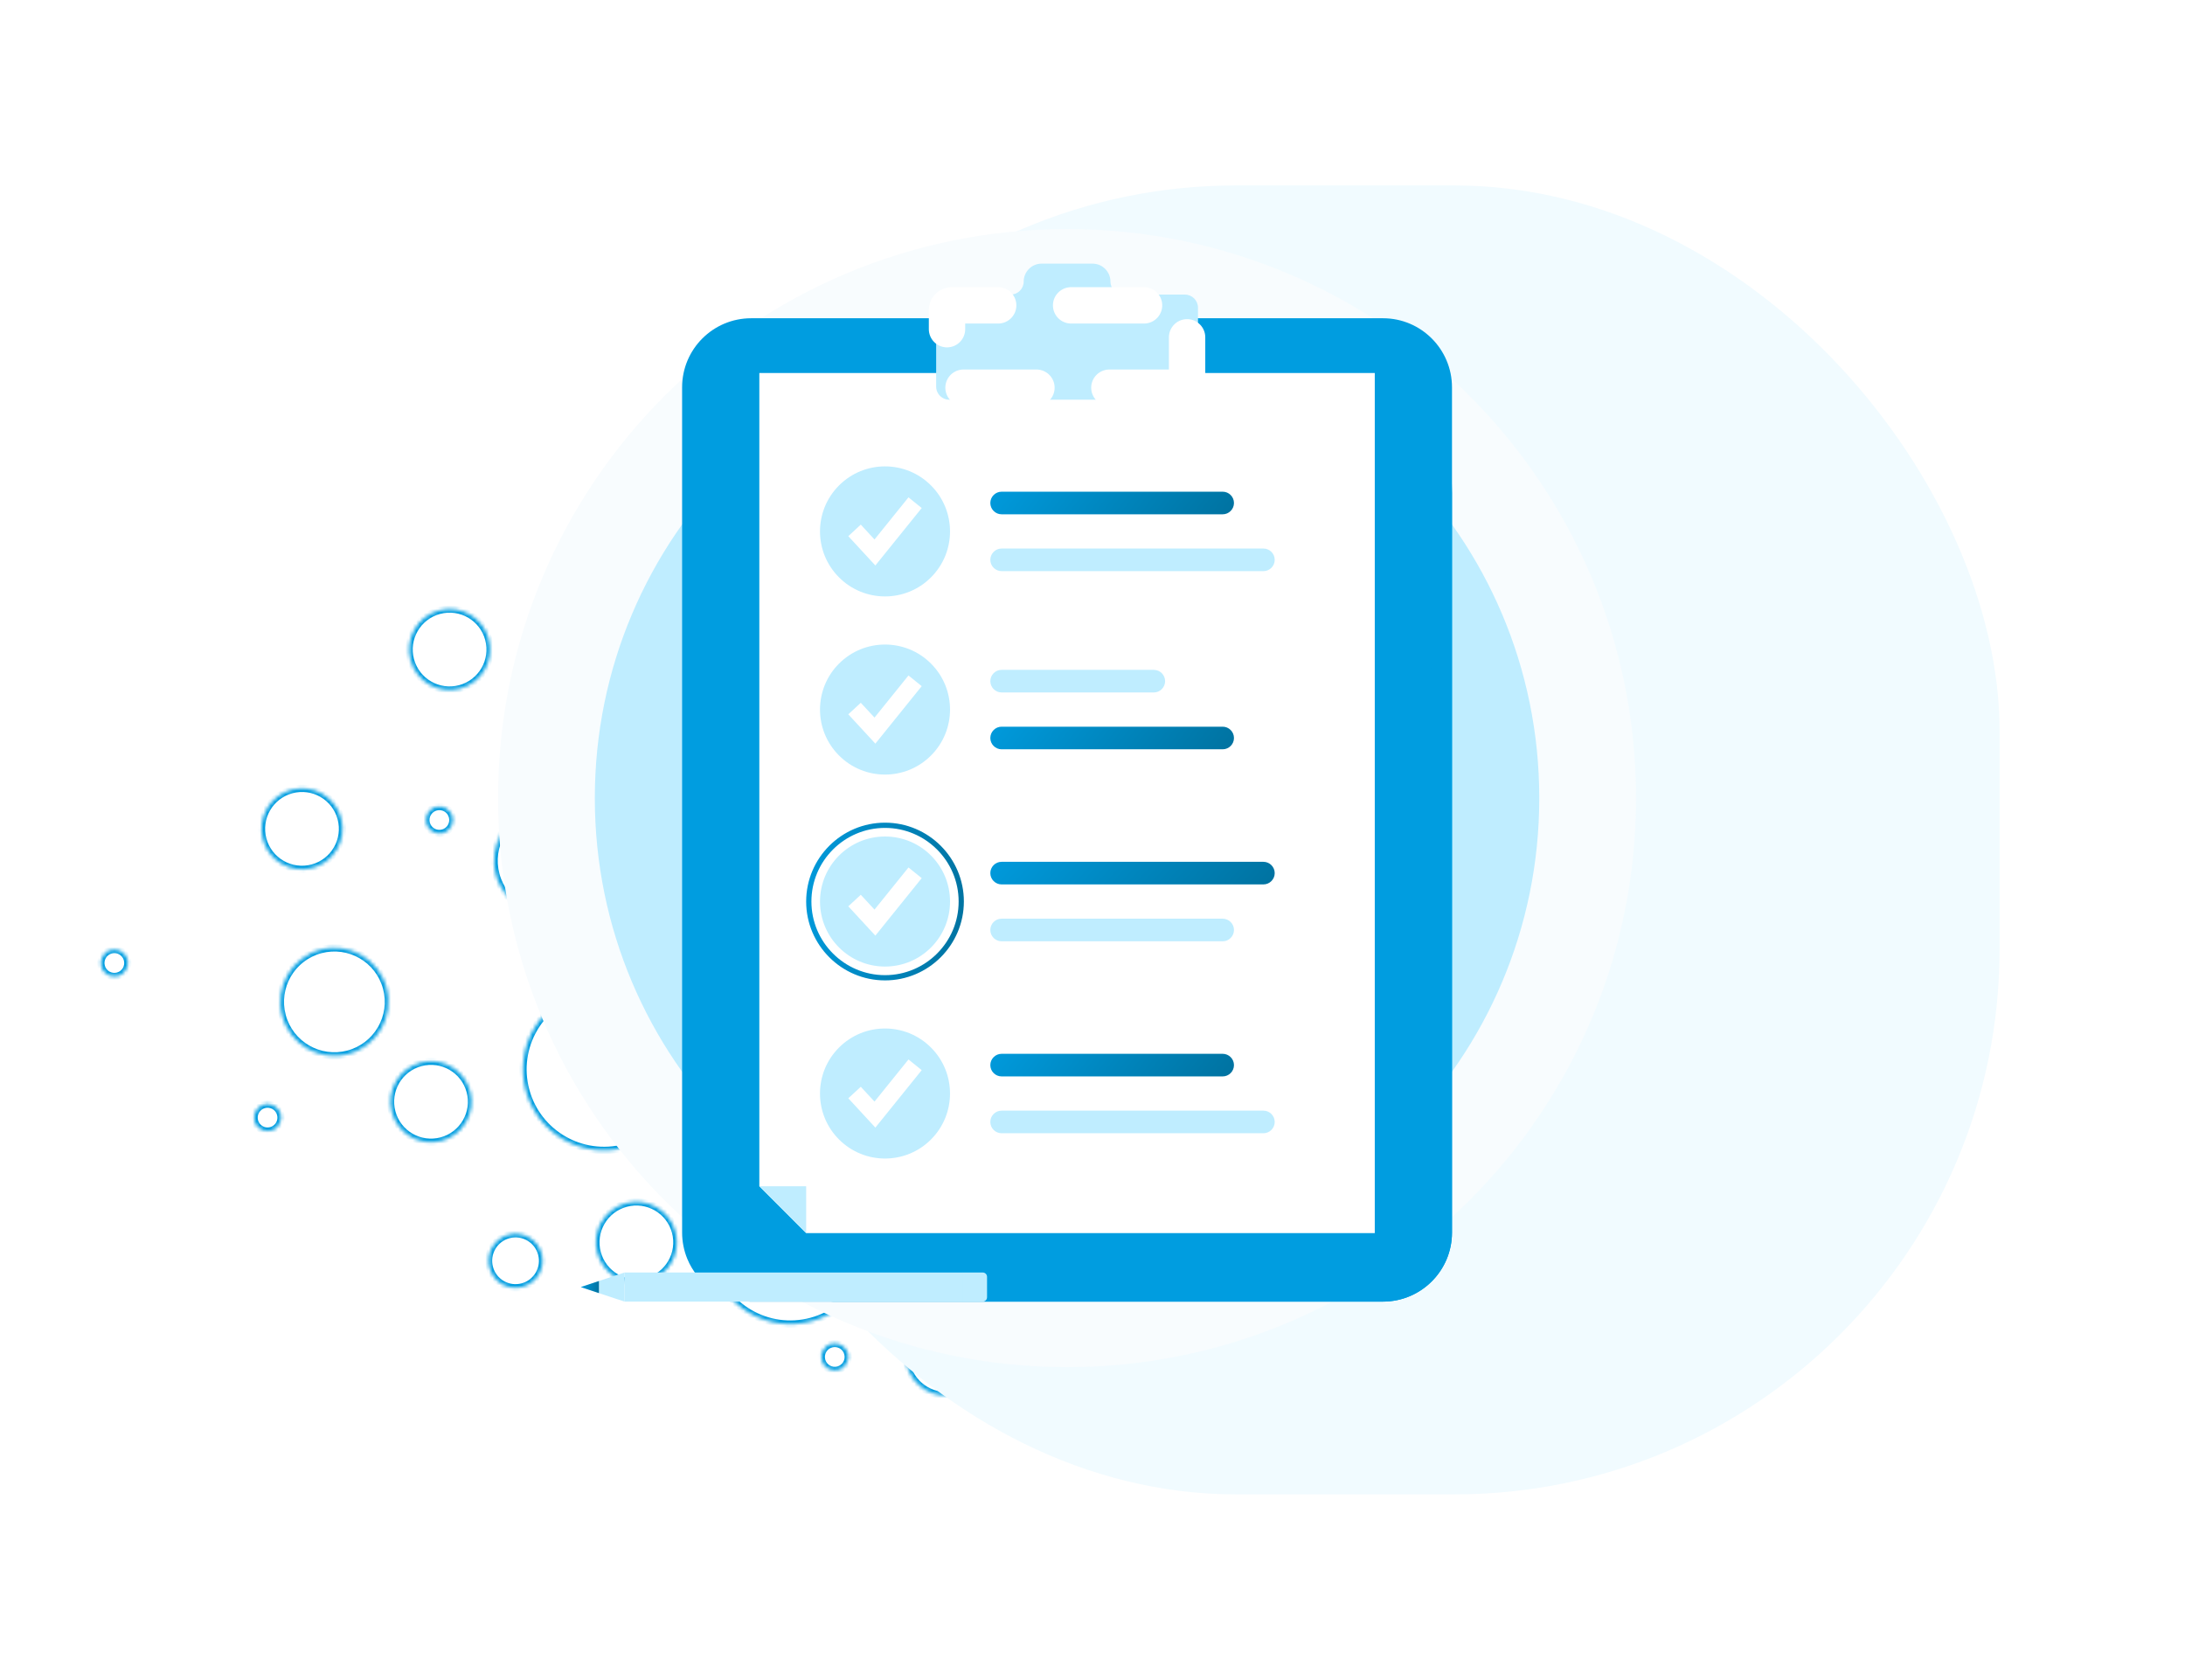 <?xml version="1.0" encoding="UTF-8"?> <svg xmlns="http://www.w3.org/2000/svg" width="601" height="462" viewBox="0 0 601 462" fill="none"> <mask id="path-1-inside-1_17_37" fill="white"> <path fill-rule="evenodd" clip-rule="evenodd" d="M203.712 118.759C205.304 124.701 201.778 130.809 195.836 132.401C189.895 133.993 183.787 130.467 182.195 124.525C180.603 118.583 184.129 112.475 190.071 110.883C196.013 109.291 202.12 112.817 203.712 118.759ZM177.013 191.257C188.897 188.072 195.95 175.857 192.765 163.973C189.581 152.09 177.366 145.037 165.482 148.222C153.598 151.406 146.546 163.621 149.73 175.505C152.915 187.388 165.13 194.441 177.013 191.257ZM154.604 251.074C162.526 248.951 167.228 240.808 165.105 232.885C162.982 224.962 154.839 220.261 146.916 222.384C138.994 224.507 134.292 232.65 136.415 240.573C138.538 248.495 146.681 253.197 154.604 251.074ZM238.89 336.114C242.075 347.998 235.022 360.213 223.138 363.397C211.255 366.581 199.039 359.529 195.855 347.645C192.671 335.761 199.723 323.546 211.607 320.362C223.491 317.178 235.706 324.23 238.89 336.114ZM171.901 315.626C183.785 312.442 190.837 300.227 187.653 288.343C184.469 276.459 172.254 269.407 160.37 272.591C148.486 275.775 141.434 287.99 144.618 299.874C147.802 311.758 160.017 318.81 171.901 315.626ZM216.343 280.656C217.404 284.617 215.053 288.689 211.092 289.75C207.131 290.811 203.059 288.461 201.998 284.499C200.936 280.538 203.287 276.466 207.248 275.405C211.21 274.344 215.281 276.694 216.343 280.656ZM121.436 313.774C127.378 312.182 130.904 306.074 129.312 300.132C127.72 294.19 121.613 290.664 115.671 292.256C109.729 293.848 106.203 299.956 107.795 305.898C109.387 311.84 115.494 315.366 121.436 313.774ZM77.182 306.412C77.713 308.393 76.537 310.429 74.557 310.959C72.576 311.49 70.54 310.315 70.01 308.334C69.479 306.353 70.654 304.318 72.635 303.787C74.615 303.256 76.651 304.432 77.182 306.412ZM32.414 268.44C34.395 267.909 35.57 265.873 35.04 263.892C34.509 261.912 32.473 260.736 30.492 261.267C28.512 261.798 27.337 263.834 27.867 265.814C28.398 267.795 30.434 268.97 32.414 268.44ZM124.438 224.563C124.968 226.544 123.793 228.579 121.812 229.11C119.832 229.641 117.796 228.465 117.265 226.485C116.735 224.504 117.91 222.468 119.891 221.938C121.871 221.407 123.907 222.582 124.438 224.563ZM162.926 210.407C164.907 209.876 166.082 207.84 165.552 205.86C165.021 203.879 162.985 202.703 161.005 203.234C159.024 203.765 157.848 205.801 158.379 207.781C158.91 209.762 160.946 210.937 162.926 210.407ZM203.336 203.422C203.866 205.403 202.691 207.439 200.71 207.97C198.73 208.5 196.694 207.325 196.163 205.344C195.632 203.364 196.808 201.328 198.788 200.797C200.769 200.266 202.805 201.442 203.336 203.422ZM214.541 173.514C216.522 172.983 217.697 170.947 217.166 168.967C216.635 166.986 214.6 165.811 212.619 166.342C210.638 166.872 209.463 168.908 209.994 170.889C210.524 172.869 212.56 174.045 214.541 173.514ZM257.525 319.589C258.056 321.57 256.881 323.606 254.9 324.137C252.919 324.667 250.884 323.492 250.353 321.511C249.822 319.531 250.998 317.495 252.978 316.964C254.959 316.433 256.995 317.609 257.525 319.589ZM220.444 310.307C222.424 309.776 223.6 307.74 223.069 305.759C222.538 303.779 220.503 302.603 218.522 303.134C216.541 303.665 215.366 305.701 215.897 307.681C216.427 309.662 218.463 310.837 220.444 310.307ZM199.63 304.353C200.161 306.333 198.985 308.369 197.005 308.9C195.024 309.43 192.988 308.255 192.458 306.274C191.927 304.294 193.102 302.258 195.083 301.727C197.064 301.197 199.099 302.372 199.63 304.353ZM230.568 376.781C232.549 376.25 233.724 374.214 233.193 372.234C232.663 370.253 230.627 369.078 228.646 369.608C226.666 370.139 225.49 372.175 226.021 374.156C226.552 376.136 228.588 377.312 230.568 376.781ZM148.976 344.831C150.038 348.792 147.687 352.864 143.726 353.926C139.765 354.987 135.693 352.636 134.631 348.675C133.57 344.714 135.921 340.642 139.882 339.581C143.843 338.519 147.915 340.87 148.976 344.831ZM195.717 232.37C199.678 231.308 202.029 227.237 200.968 223.276C199.906 219.314 195.835 216.963 191.873 218.025C187.912 219.086 185.561 223.158 186.623 227.119C187.684 231.081 191.756 233.431 195.717 232.37ZM263.102 383.438C269.044 381.846 272.57 375.739 270.978 369.797C269.386 363.855 263.278 360.329 257.337 361.921C251.395 363.513 247.868 369.621 249.461 375.562C251.053 381.504 257.16 385.031 263.102 383.438ZM106.319 271.699C108.442 279.622 103.74 287.765 95.818 289.888C87.895 292.011 79.752 287.309 77.629 279.387C75.506 271.464 80.208 263.321 88.13 261.198C96.053 259.075 104.196 263.777 106.319 271.699ZM177.924 352.45C183.866 350.858 187.392 344.75 185.8 338.808C184.208 332.866 178.101 329.34 172.159 330.932C166.217 332.525 162.691 338.632 164.283 344.574C165.875 350.516 171.982 354.042 177.924 352.45ZM93.827 225.078C95.419 231.02 91.893 237.128 85.951 238.72C80.009 240.312 73.901 236.786 72.309 230.844C70.717 224.902 74.243 218.795 80.185 217.202C86.127 215.61 92.234 219.136 93.827 225.078ZM126.549 189.404C132.491 187.812 136.017 181.705 134.425 175.763C132.833 169.821 126.725 166.295 120.783 167.887C114.841 169.479 111.315 175.586 112.907 181.528C114.499 187.47 120.607 190.996 126.549 189.404Z"></path> </mask> <path d="M196.095 133.367C202.571 131.632 206.413 124.976 204.678 118.5L202.746 119.018C204.196 124.426 200.986 129.986 195.578 131.435L196.095 133.367ZM181.229 124.784C182.964 131.259 189.62 135.102 196.095 133.367L195.578 131.435C190.169 132.884 184.61 129.674 183.161 124.266L181.229 124.784ZM189.812 109.917C183.337 111.652 179.494 118.308 181.229 124.784L183.161 124.266C181.712 118.857 184.921 113.298 190.33 111.849L189.812 109.917ZM204.678 118.5C202.943 112.025 196.287 108.182 189.812 109.917L190.33 111.849C195.738 110.4 201.297 113.61 202.746 119.018L204.678 118.5ZM191.799 164.232C194.841 175.583 188.105 187.249 176.755 190.291L177.272 192.223C189.69 188.895 197.059 176.132 193.731 163.715L191.799 164.232ZM165.741 149.187C177.091 146.146 188.758 152.882 191.799 164.232L193.731 163.715C190.404 151.297 177.641 143.928 165.223 147.256L165.741 149.187ZM150.696 175.246C147.655 163.896 154.391 152.229 165.741 149.187L165.223 147.256C152.806 150.583 145.437 163.346 148.764 175.763L150.696 175.246ZM176.755 190.291C165.404 193.332 153.738 186.596 150.696 175.246L148.764 175.763C152.092 188.181 164.855 195.55 177.272 192.223L176.755 190.291ZM164.139 233.144C166.119 240.533 161.734 248.128 154.345 250.108L154.863 252.04C163.319 249.774 168.337 241.082 166.071 232.626L164.139 233.144ZM147.175 223.35C154.564 221.37 162.159 225.755 164.139 233.144L166.071 232.626C163.805 224.17 155.113 219.152 146.657 221.418L147.175 223.35ZM137.381 240.314C135.401 232.925 139.786 225.33 147.175 223.35L146.657 221.418C138.201 223.684 133.183 232.375 135.449 240.831L137.381 240.314ZM154.345 250.108C146.956 252.088 139.361 247.703 137.381 240.314L135.449 240.831C137.715 249.287 146.407 254.305 154.863 252.04L154.345 250.108ZM223.397 364.363C235.814 361.036 243.183 348.272 239.856 335.855L237.924 336.373C240.966 347.723 234.23 359.39 222.88 362.431L223.397 364.363ZM194.889 347.904C198.216 360.321 210.98 367.69 223.397 364.363L222.88 362.431C211.529 365.472 199.862 358.737 196.821 347.386L194.889 347.904ZM211.348 319.396C198.931 322.723 191.562 335.487 194.889 347.904L196.821 347.386C193.78 336.036 200.516 324.369 211.866 321.328L211.348 319.396ZM239.856 335.855C236.529 323.438 223.766 316.069 211.348 319.396L211.866 321.328C223.216 318.287 234.883 325.022 237.924 336.373L239.856 335.855ZM186.687 288.602C189.728 299.952 182.992 311.619 171.642 314.66L172.16 316.592C184.577 313.265 191.946 300.501 188.619 288.084L186.687 288.602ZM160.629 273.557C171.979 270.516 183.646 277.251 186.687 288.602L188.619 288.084C185.292 275.667 172.528 268.298 160.111 271.625L160.629 273.557ZM145.584 299.615C142.542 288.265 149.278 276.598 160.629 273.557L160.111 271.625C147.694 274.952 140.325 287.716 143.652 300.133L145.584 299.615ZM171.642 314.66C160.292 317.702 148.625 310.966 145.584 299.615L143.652 300.133C146.979 312.55 159.743 319.919 172.16 316.592L171.642 314.66ZM211.351 290.716C215.846 289.512 218.513 284.892 217.309 280.397L215.377 280.914C216.295 284.342 214.261 287.866 210.833 288.784L211.351 290.716ZM201.032 284.758C202.236 289.253 206.856 291.92 211.351 290.716L210.833 288.784C207.405 289.703 203.882 287.668 202.964 284.241L201.032 284.758ZM206.989 274.439C202.495 275.643 199.827 280.263 201.032 284.758L202.964 284.241C202.045 280.813 204.079 277.289 207.507 276.371L206.989 274.439ZM217.309 280.397C216.104 275.902 211.484 273.235 206.989 274.439L207.507 276.371C210.935 275.452 214.458 277.487 215.377 280.914L217.309 280.397ZM128.346 300.391C129.795 305.799 126.586 311.359 121.177 312.808L121.695 314.74C128.17 313.005 132.013 306.349 130.278 299.873L128.346 300.391ZM115.929 293.222C121.338 291.773 126.897 294.983 128.346 300.391L130.278 299.873C128.543 293.398 121.887 289.555 115.412 291.29L115.929 293.222ZM108.761 305.639C107.311 300.23 110.521 294.671 115.929 293.222L115.412 291.29C108.936 293.025 105.094 299.681 106.829 306.157L108.761 305.639ZM121.177 312.808C115.769 314.257 110.21 311.047 108.761 305.639L106.829 306.157C108.564 312.632 115.22 316.475 121.695 314.74L121.177 312.808ZM74.816 311.925C77.33 311.252 78.822 308.667 78.148 306.153L76.216 306.671C76.604 308.118 75.745 309.606 74.298 309.993L74.816 311.925ZM69.044 308.593C69.717 311.107 72.302 312.599 74.816 311.925L74.298 309.993C72.851 310.381 71.363 309.522 70.975 308.075L69.044 308.593ZM72.376 302.821C69.862 303.495 68.37 306.079 69.044 308.593L70.975 308.075C70.588 306.628 71.447 305.141 72.894 304.753L72.376 302.821ZM78.148 306.153C77.474 303.639 74.89 302.147 72.376 302.821L72.894 304.753C74.341 304.365 75.828 305.224 76.216 306.671L78.148 306.153ZM34.074 264.151C34.462 265.598 33.603 267.086 32.156 267.474L32.673 269.405C35.187 268.732 36.679 266.148 36.006 263.634L34.074 264.151ZM30.751 262.233C32.199 261.845 33.686 262.704 34.074 264.151L36.006 263.634C35.332 261.119 32.748 259.627 30.234 260.301L30.751 262.233ZM28.833 265.555C28.445 264.108 29.304 262.621 30.751 262.233L30.234 260.301C27.72 260.975 26.228 263.559 26.901 266.073L28.833 265.555ZM32.156 267.474C30.708 267.861 29.221 267.003 28.833 265.555L26.901 266.073C27.575 268.587 30.159 270.079 32.673 269.405L32.156 267.474ZM122.071 230.076C124.585 229.402 126.077 226.818 125.404 224.304L123.472 224.822C123.86 226.269 123.001 227.756 121.554 228.144L122.071 230.076ZM116.299 226.744C116.973 229.258 119.557 230.75 122.071 230.076L121.554 228.144C120.106 228.532 118.619 227.673 118.231 226.226L116.299 226.744ZM119.632 220.972C117.118 221.645 115.626 224.23 116.299 226.744L118.231 226.226C117.843 224.779 118.702 223.291 120.149 222.904L119.632 220.972ZM125.404 224.304C124.73 221.79 122.146 220.298 119.632 220.972L120.149 222.904C121.597 222.516 123.084 223.375 123.472 224.822L125.404 224.304ZM164.586 206.118C164.974 207.566 164.115 209.053 162.668 209.441L163.185 211.373C165.699 210.699 167.191 208.115 166.518 205.601L164.586 206.118ZM161.263 204.2C162.711 203.812 164.198 204.671 164.586 206.118L166.518 205.601C165.844 203.087 163.26 201.595 160.746 202.268L161.263 204.2ZM159.345 207.523C158.957 206.075 159.816 204.588 161.263 204.2L160.746 202.268C158.232 202.942 156.74 205.526 157.413 208.04L159.345 207.523ZM162.668 209.441C161.22 209.829 159.733 208.97 159.345 207.523L157.413 208.04C158.087 210.554 160.671 212.046 163.185 211.373L162.668 209.441ZM200.969 208.935C203.483 208.262 204.975 205.678 204.301 203.164L202.37 203.681C202.757 205.128 201.899 206.616 200.451 207.004L200.969 208.935ZM195.197 205.603C195.871 208.117 198.455 209.609 200.969 208.935L200.451 207.004C199.004 207.391 197.517 206.533 197.129 205.085L195.197 205.603ZM198.53 199.831C196.015 200.505 194.523 203.089 195.197 205.603L197.129 205.085C196.741 203.638 197.6 202.151 199.047 201.763L198.53 199.831ZM204.301 203.164C203.628 200.649 201.044 199.157 198.53 199.831L199.047 201.763C200.494 201.375 201.982 202.234 202.37 203.681L204.301 203.164ZM216.2 169.226C216.588 170.673 215.729 172.16 214.282 172.548L214.8 174.48C217.314 173.806 218.806 171.222 218.132 168.708L216.2 169.226ZM212.878 167.307C214.325 166.92 215.812 167.779 216.2 169.226L218.132 168.708C217.458 166.194 214.874 164.702 212.36 165.376L212.878 167.307ZM210.96 170.63C210.572 169.183 211.431 167.695 212.878 167.307L212.36 165.376C209.846 166.049 208.354 168.633 209.028 171.148L210.96 170.63ZM214.282 172.548C212.835 172.936 211.347 172.077 210.96 170.63L209.028 171.148C209.701 173.662 212.286 175.154 214.8 174.48L214.282 172.548ZM255.159 325.103C257.673 324.429 259.165 321.845 258.491 319.331L256.559 319.848C256.947 321.295 256.088 322.783 254.641 323.171L255.159 325.103ZM249.387 321.77C250.061 324.284 252.645 325.776 255.159 325.103L254.641 323.171C253.194 323.559 251.707 322.7 251.319 321.253L249.387 321.77ZM252.719 315.998C250.205 316.672 248.713 319.256 249.387 321.77L251.319 321.253C250.931 319.805 251.79 318.318 253.237 317.93L252.719 315.998ZM258.491 319.331C257.818 316.817 255.234 315.325 252.719 315.998L253.237 317.93C254.684 317.542 256.172 318.401 256.559 319.848L258.491 319.331ZM222.103 306.018C222.491 307.465 221.632 308.953 220.185 309.341L220.703 311.273C223.217 310.599 224.709 308.015 224.035 305.501L222.103 306.018ZM218.781 304.1C220.228 303.712 221.715 304.571 222.103 306.018L224.035 305.501C223.361 302.987 220.777 301.495 218.263 302.168L218.781 304.1ZM216.862 307.423C216.475 305.975 217.334 304.488 218.781 304.1L218.263 302.168C215.749 302.842 214.257 305.426 214.931 307.94L216.862 307.423ZM220.185 309.341C218.738 309.728 217.25 308.87 216.862 307.423L214.931 307.94C215.604 310.454 218.188 311.946 220.703 311.273L220.185 309.341ZM197.264 309.866C199.778 309.192 201.27 306.608 200.596 304.094L198.664 304.611C199.052 306.059 198.193 307.546 196.746 307.934L197.264 309.866ZM191.492 306.533C192.165 309.047 194.75 310.539 197.264 309.866L196.746 307.934C195.299 308.322 193.811 307.463 193.424 306.016L191.492 306.533ZM194.824 300.761C192.31 301.435 190.818 304.019 191.492 306.533L193.424 306.016C193.036 304.568 193.895 303.081 195.342 302.693L194.824 300.761ZM200.596 304.094C199.922 301.58 197.338 300.088 194.824 300.761L195.342 302.693C196.789 302.305 198.276 303.164 198.664 304.611L200.596 304.094ZM232.228 372.493C232.615 373.94 231.757 375.427 230.309 375.815L230.827 377.747C233.341 377.073 234.833 374.489 234.159 371.975L232.228 372.493ZM228.905 370.574C230.352 370.187 231.84 371.045 232.228 372.493L234.159 371.975C233.486 369.461 230.902 367.969 228.387 368.642L228.905 370.574ZM226.987 373.897C226.599 372.45 227.458 370.962 228.905 370.574L228.387 368.642C225.873 369.316 224.381 371.9 225.055 374.414L226.987 373.897ZM230.309 375.815C228.862 376.203 227.375 375.344 226.987 373.897L225.055 374.414C225.729 376.929 228.313 378.421 230.827 377.747L230.309 375.815ZM143.985 354.892C148.479 353.687 151.147 349.067 149.942 344.572L148.01 345.09C148.929 348.518 146.895 352.041 143.467 352.96L143.985 354.892ZM133.665 348.934C134.87 353.429 139.49 356.096 143.985 354.892L143.467 352.96C140.039 353.878 136.516 351.844 135.597 348.416L133.665 348.934ZM139.623 338.615C135.128 339.819 132.461 344.439 133.665 348.934L135.597 348.416C134.679 344.988 136.713 341.465 140.141 340.547L139.623 338.615ZM149.942 344.572C148.738 340.078 144.118 337.41 139.623 338.615L140.141 340.547C143.569 339.628 147.092 341.662 148.01 345.09L149.942 344.572ZM200.002 223.534C200.92 226.962 198.886 230.485 195.458 231.404L195.976 233.336C200.471 232.131 203.138 227.511 201.934 223.017L200.002 223.534ZM192.132 218.991C195.56 218.072 199.083 220.107 200.002 223.534L201.934 223.017C200.729 218.522 196.109 215.855 191.615 217.059L192.132 218.991ZM187.589 226.86C186.67 223.433 188.704 219.909 192.132 218.991L191.615 217.059C187.12 218.263 184.452 222.883 185.657 227.378L187.589 226.86ZM195.458 231.404C192.03 232.322 188.507 230.288 187.589 226.86L185.657 227.378C186.861 231.873 191.481 234.54 195.976 233.336L195.458 231.404ZM270.012 370.056C271.461 375.464 268.252 381.023 262.843 382.472L263.361 384.404C269.836 382.669 273.679 376.013 271.944 369.538L270.012 370.056ZM257.595 362.887C263.004 361.438 268.563 364.647 270.012 370.056L271.944 369.538C270.209 363.063 263.553 359.22 257.078 360.955L257.595 362.887ZM250.426 375.304C248.977 369.895 252.187 364.336 257.595 362.887L257.078 360.955C250.602 362.69 246.76 369.346 248.495 375.821L250.426 375.304ZM262.843 382.472C257.435 383.922 251.876 380.712 250.426 375.304L248.495 375.821C250.23 382.297 256.886 386.139 263.361 384.404L262.843 382.472ZM96.076 290.854C104.532 288.588 109.551 279.897 107.285 271.441L105.353 271.958C107.333 279.347 102.948 286.942 95.559 288.922L96.076 290.854ZM76.663 279.646C78.929 288.102 87.62 293.12 96.076 290.854L95.559 288.922C88.17 290.902 80.575 286.517 78.595 279.128L76.663 279.646ZM87.871 260.232C79.415 262.498 74.397 271.19 76.663 279.646L78.595 279.128C76.615 271.739 81 264.144 88.389 262.164L87.871 260.232ZM107.285 271.441C105.019 262.985 96.327 257.966 87.871 260.232L88.389 262.164C95.778 260.184 103.373 264.569 105.353 271.958L107.285 271.441ZM184.834 339.067C186.284 344.476 183.074 350.035 177.665 351.484L178.183 353.416C184.659 351.681 188.501 345.025 186.766 338.55L184.834 339.067ZM172.418 331.898C177.826 330.449 183.385 333.659 184.834 339.067L186.766 338.55C185.031 332.074 178.375 328.231 171.9 329.966L172.418 331.898ZM165.249 344.315C163.8 338.907 167.009 333.348 172.418 331.898L171.9 329.966C165.425 331.702 161.582 338.357 163.317 344.833L165.249 344.315ZM177.665 351.484C172.257 352.933 166.698 349.724 165.249 344.315L163.317 344.833C165.052 351.308 171.708 355.151 178.183 353.416L177.665 351.484ZM86.21 239.686C92.685 237.951 96.528 231.295 94.793 224.82L92.861 225.337C94.31 230.746 91.1 236.305 85.692 237.754L86.21 239.686ZM71.343 231.103C73.078 237.578 79.734 241.421 86.21 239.686L85.692 237.754C80.283 239.203 74.724 235.994 73.275 230.585L71.343 231.103ZM79.926 216.236C73.451 217.972 69.608 224.627 71.343 231.103L73.275 230.585C71.826 225.177 75.035 219.618 80.444 218.168L79.926 216.236ZM94.793 224.82C93.058 218.344 86.402 214.501 79.926 216.236L80.444 218.168C85.852 216.719 91.412 219.929 92.861 225.337L94.793 224.82ZM133.459 176.021C134.908 181.43 131.698 186.989 126.29 188.438L126.808 190.37C133.283 188.635 137.126 181.979 135.391 175.504L133.459 176.021ZM121.042 168.853C126.45 167.403 132.01 170.613 133.459 176.021L135.391 175.504C133.656 169.028 127 165.186 120.524 166.921L121.042 168.853ZM113.873 181.269C112.424 175.861 115.633 170.302 121.042 168.853L120.524 166.921C114.049 168.656 110.206 175.312 111.941 181.787L113.873 181.269ZM126.29 188.438C120.881 189.887 115.322 186.678 113.873 181.269L111.941 181.787C113.676 188.262 120.332 192.105 126.808 190.37L126.29 188.438Z" fill="#009DE0" mask="url(#path-1-inside-1_17_37)"></path> <g filter="url(#filter0_d_17_37)"> <rect x="178" y="40" width="360" height="360" rx="150" fill="#F1FBFF"></rect> </g> <path d="M293.5 376C379.933 376 450 305.933 450 219.5C450 133.067 379.933 63 293.5 63C207.067 63 137 133.067 137 219.5C137 305.933 207.067 376 293.5 376Z" fill="#F8FCFE"></path> <path d="M293.5 349.389C365.236 349.389 423.389 291.236 423.389 219.5C423.389 147.764 365.236 89.611 293.5 89.611C221.764 89.611 163.611 147.764 163.611 219.5C163.611 291.236 221.764 349.389 293.5 349.389Z" fill="#BFEDFF"></path> <path d="M399.38 106.526V338.984C399.38 349.48 390.878 357.982 380.382 357.982H206.607C206.494 357.982 206.382 357.982 206.269 357.982C198.487 357.847 191.832 353.016 189.039 346.203C188.127 343.973 187.62 341.541 187.62 338.984V106.526C187.62 96.03 196.122 87.528 206.618 87.528H380.404C390.878 87.528 399.38 96.041 399.38 106.526Z" fill="#009DE0"></path> <path d="M399.38 132.979V338.984C399.38 349.48 390.878 357.982 380.382 357.982H228.668C397.038 350.246 399.38 132.979 399.38 132.979Z" fill="#009DE0"></path> <path d="M208.859 102.584V326.247L221.742 339.141H378.141V102.584H208.859Z" fill="white"></path> <path d="M221.742 339.141L208.859 326.247H221.742V339.141Z" fill="#BFEDFF"></path> <path d="M256.072 313.393C263.056 306.409 263.056 295.086 256.072 288.102C249.089 281.119 237.766 281.119 230.782 288.102C223.798 295.086 223.798 306.409 230.782 313.393C237.766 320.376 249.089 320.376 256.072 313.393Z" fill="#BFEDFF"></path> <path d="M240.774 310.121L233.33 302.058L236.765 298.894L240.538 302.97L249.885 291.382L253.522 294.322L240.774 310.121Z" fill="white"></path> <path d="M336.305 296.044H275.504C273.793 296.044 272.396 294.648 272.396 292.936C272.396 291.225 273.793 289.828 275.504 289.828H336.305C338.016 289.828 339.413 291.225 339.413 292.936C339.413 294.648 338.016 296.044 336.305 296.044Z" fill="url(#paint0_linear_17_37)"></path> <path d="M347.51 311.675H275.504C273.793 311.675 272.396 310.279 272.396 308.567C272.396 306.855 273.793 305.459 275.504 305.459H347.51C349.222 305.459 350.618 306.855 350.618 308.567C350.618 310.29 349.222 311.675 347.51 311.675Z" fill="#BFEDFF"></path> <path d="M243.432 265.83C253.308 265.83 261.315 257.823 261.315 247.947C261.315 238.07 253.308 230.063 243.432 230.063C233.555 230.063 225.549 238.07 225.549 247.947C225.549 257.823 233.555 265.83 243.432 265.83Z" fill="#BFEDFF"></path> <path d="M240.774 257.327L233.33 249.264L236.765 246.089L240.538 250.165L249.885 238.577L253.522 241.516L240.774 257.327Z" fill="white"></path> <path d="M275.504 252.666H336.305C338.016 252.666 339.413 254.062 339.413 255.774C339.413 257.485 338.016 258.882 336.305 258.882H275.504C273.793 258.882 272.396 257.485 272.396 255.774C272.396 254.051 273.781 252.666 275.504 252.666Z" fill="#BFEDFF"></path> <path d="M275.504 237.023H347.51C349.222 237.023 350.618 238.42 350.618 240.132C350.618 241.843 349.222 243.24 347.51 243.24H275.504C273.793 243.24 272.396 241.843 272.396 240.132C272.396 238.42 273.781 237.023 275.504 237.023Z" fill="url(#paint1_linear_17_37)"></path> <path d="M243.432 269.636C231.472 269.636 221.742 259.906 221.742 247.947C221.742 235.987 231.472 226.257 243.432 226.257C255.391 226.257 265.121 235.987 265.121 247.947C265.11 259.906 255.38 269.636 243.432 269.636ZM243.432 227.699C232.26 227.699 223.184 236.787 223.184 247.947C223.184 259.107 232.272 268.195 243.432 268.195C254.603 268.195 263.68 259.107 263.68 247.947C263.68 236.787 254.592 227.699 243.432 227.699Z" fill="url(#paint2_linear_17_37)"></path> <path d="M256.076 207.794C263.059 200.81 263.059 189.487 256.076 182.504C249.092 175.52 237.769 175.52 230.785 182.504C223.802 189.487 223.802 200.81 230.785 207.794C237.769 214.778 249.092 214.778 256.076 207.794Z" fill="#BFEDFF"></path> <path d="M240.774 204.523L233.33 196.46L236.765 193.284L240.538 197.36L249.884 185.772L253.522 188.712L240.774 204.523Z" fill="white"></path> <path d="M317.363 190.446H275.504C273.793 190.446 272.396 189.05 272.396 187.338C272.396 185.626 273.793 184.23 275.504 184.23H317.363C319.075 184.23 320.471 185.626 320.471 187.338C320.471 189.05 319.075 190.446 317.363 190.446Z" fill="#BFEDFF"></path> <path d="M336.305 206.077H275.504C273.793 206.077 272.396 204.681 272.396 202.969C272.396 201.257 273.793 199.861 275.504 199.861H336.305C338.016 199.861 339.413 201.257 339.413 202.969C339.413 204.692 338.016 206.077 336.305 206.077Z" fill="url(#paint3_linear_17_37)"></path> <path d="M256.074 158.797C263.058 151.813 263.058 140.49 256.074 133.506C249.091 126.522 237.768 126.522 230.784 133.506C223.8 140.49 223.8 151.813 230.784 158.797C237.768 165.78 249.091 165.78 256.074 158.797Z" fill="#BFEDFF"></path> <path d="M240.774 155.524L233.33 147.461L236.765 144.285L240.538 148.373L249.885 136.785L253.522 139.724L240.774 155.524Z" fill="white"></path> <path d="M336.305 141.447H275.504C273.793 141.447 272.396 140.051 272.396 138.339C272.396 136.627 273.793 135.231 275.504 135.231H336.305C338.016 135.231 339.413 136.627 339.413 138.339C339.413 140.051 338.016 141.447 336.305 141.447Z" fill="url(#paint4_linear_17_37)"></path> <path d="M347.51 157.078H275.504C273.793 157.078 272.396 155.682 272.396 153.97C272.396 152.258 273.793 150.862 275.504 150.862H347.51C349.222 150.862 350.618 152.258 350.618 153.97C350.618 155.693 349.222 157.078 347.51 157.078Z" fill="#BFEDFF"></path> <path d="M325.91 81.019H309.018C307.036 81.019 305.437 79.419 305.437 77.437C305.437 74.723 303.219 72.505 300.505 72.505H286.507C283.793 72.505 281.574 74.723 281.574 77.437C281.574 79.419 279.975 81.019 277.993 81.019H261.101C259.108 81.019 257.497 82.629 257.497 84.622V106.323C257.497 107.686 258.263 108.891 259.378 109.487C259.885 109.769 260.47 109.927 261.101 109.927H325.91C327.904 109.927 329.514 108.305 329.514 106.312V84.622C329.514 82.629 327.892 81.019 325.91 81.019Z" fill="#BFEDFF"></path> <path d="M325.201 106.627H261.799C261.078 106.627 260.482 106.03 260.482 105.31V85.298C260.482 84.577 261.078 83.981 261.799 83.981H325.201C325.922 83.981 326.518 84.577 326.518 85.298V105.31C326.518 106.03 325.922 106.627 325.201 106.627Z" stroke="white" stroke-width="10" stroke-linecap="round" stroke-linejoin="round" stroke-dasharray="20.06 20.06"></path> <path d="M264.919 349.975H171.775V357.982H264.919V349.975Z" fill="#BFEDFF"></path> <path d="M270.301 357.982H264.907V349.975H270.301C270.966 349.975 271.495 350.504 271.495 351.169V356.788C271.495 357.441 270.966 357.982 270.301 357.982Z" fill="#BFEDFF"></path> <path d="M171.775 349.975V357.982L164.737 355.64L159.759 353.984L164.737 352.317L171.775 349.975Z" fill="#BFEDFF"></path> <path d="M164.737 352.317V355.64L159.759 353.984L164.737 352.317Z" fill="url(#paint5_linear_17_37)"></path> <defs> <filter id="filter0_d_17_37" x="139" y="0" width="462" height="462" filterUnits="userSpaceOnUse" color-interpolation-filters="sRGB"> <feFlood flood-opacity="0" result="BackgroundImageFix"></feFlood> <feColorMatrix in="SourceAlpha" type="matrix" values="0 0 0 0 0 0 0 0 0 0 0 0 0 0 0 0 0 0 127 0" result="hardAlpha"></feColorMatrix> <feOffset dx="12" dy="11"></feOffset> <feGaussianBlur stdDeviation="25.5"></feGaussianBlur> <feComposite in2="hardAlpha" operator="out"></feComposite> <feColorMatrix type="matrix" values="0 0 0 0 0.786 0 0 0 0 0.886 0 0 0 0 0.929 0 0 0 0.46 0"></feColorMatrix> <feBlend mode="normal" in2="BackgroundImageFix" result="effect1_dropShadow_17_37"></feBlend> <feBlend mode="normal" in="SourceGraphic" in2="effect1_dropShadow_17_37" result="shape"></feBlend> </filter> <linearGradient id="paint0_linear_17_37" x1="272.396" y1="289.828" x2="317.198" y2="324.637" gradientUnits="userSpaceOnUse"> <stop stop-color="#009ADC"></stop> <stop offset="1" stop-color="#0072A0"></stop> </linearGradient> <linearGradient id="paint1_linear_17_37" x1="272.396" y1="237.023" x2="318.412" y2="278.753" gradientUnits="userSpaceOnUse"> <stop stop-color="#009ADC"></stop> <stop offset="1" stop-color="#0072A0"></stop> </linearGradient> <linearGradient id="paint2_linear_17_37" x1="221.742" y1="226.257" x2="268.007" y2="229.592" gradientUnits="userSpaceOnUse"> <stop stop-color="#009ADC"></stop> <stop offset="1" stop-color="#0072A0"></stop> </linearGradient> <linearGradient id="paint3_linear_17_37" x1="272.396" y1="199.861" x2="317.198" y2="234.67" gradientUnits="userSpaceOnUse"> <stop stop-color="#009ADC"></stop> <stop offset="1" stop-color="#0072A0"></stop> </linearGradient> <linearGradient id="paint4_linear_17_37" x1="272.396" y1="135.231" x2="317.198" y2="170.04" gradientUnits="userSpaceOnUse"> <stop stop-color="#009ADC"></stop> <stop offset="1" stop-color="#0072A0"></stop> </linearGradient> <linearGradient id="paint5_linear_17_37" x1="159.759" y1="352.317" x2="165.034" y2="352.887" gradientUnits="userSpaceOnUse"> <stop stop-color="#009ADC"></stop> <stop offset="1" stop-color="#0072A0"></stop> </linearGradient> </defs> </svg> 